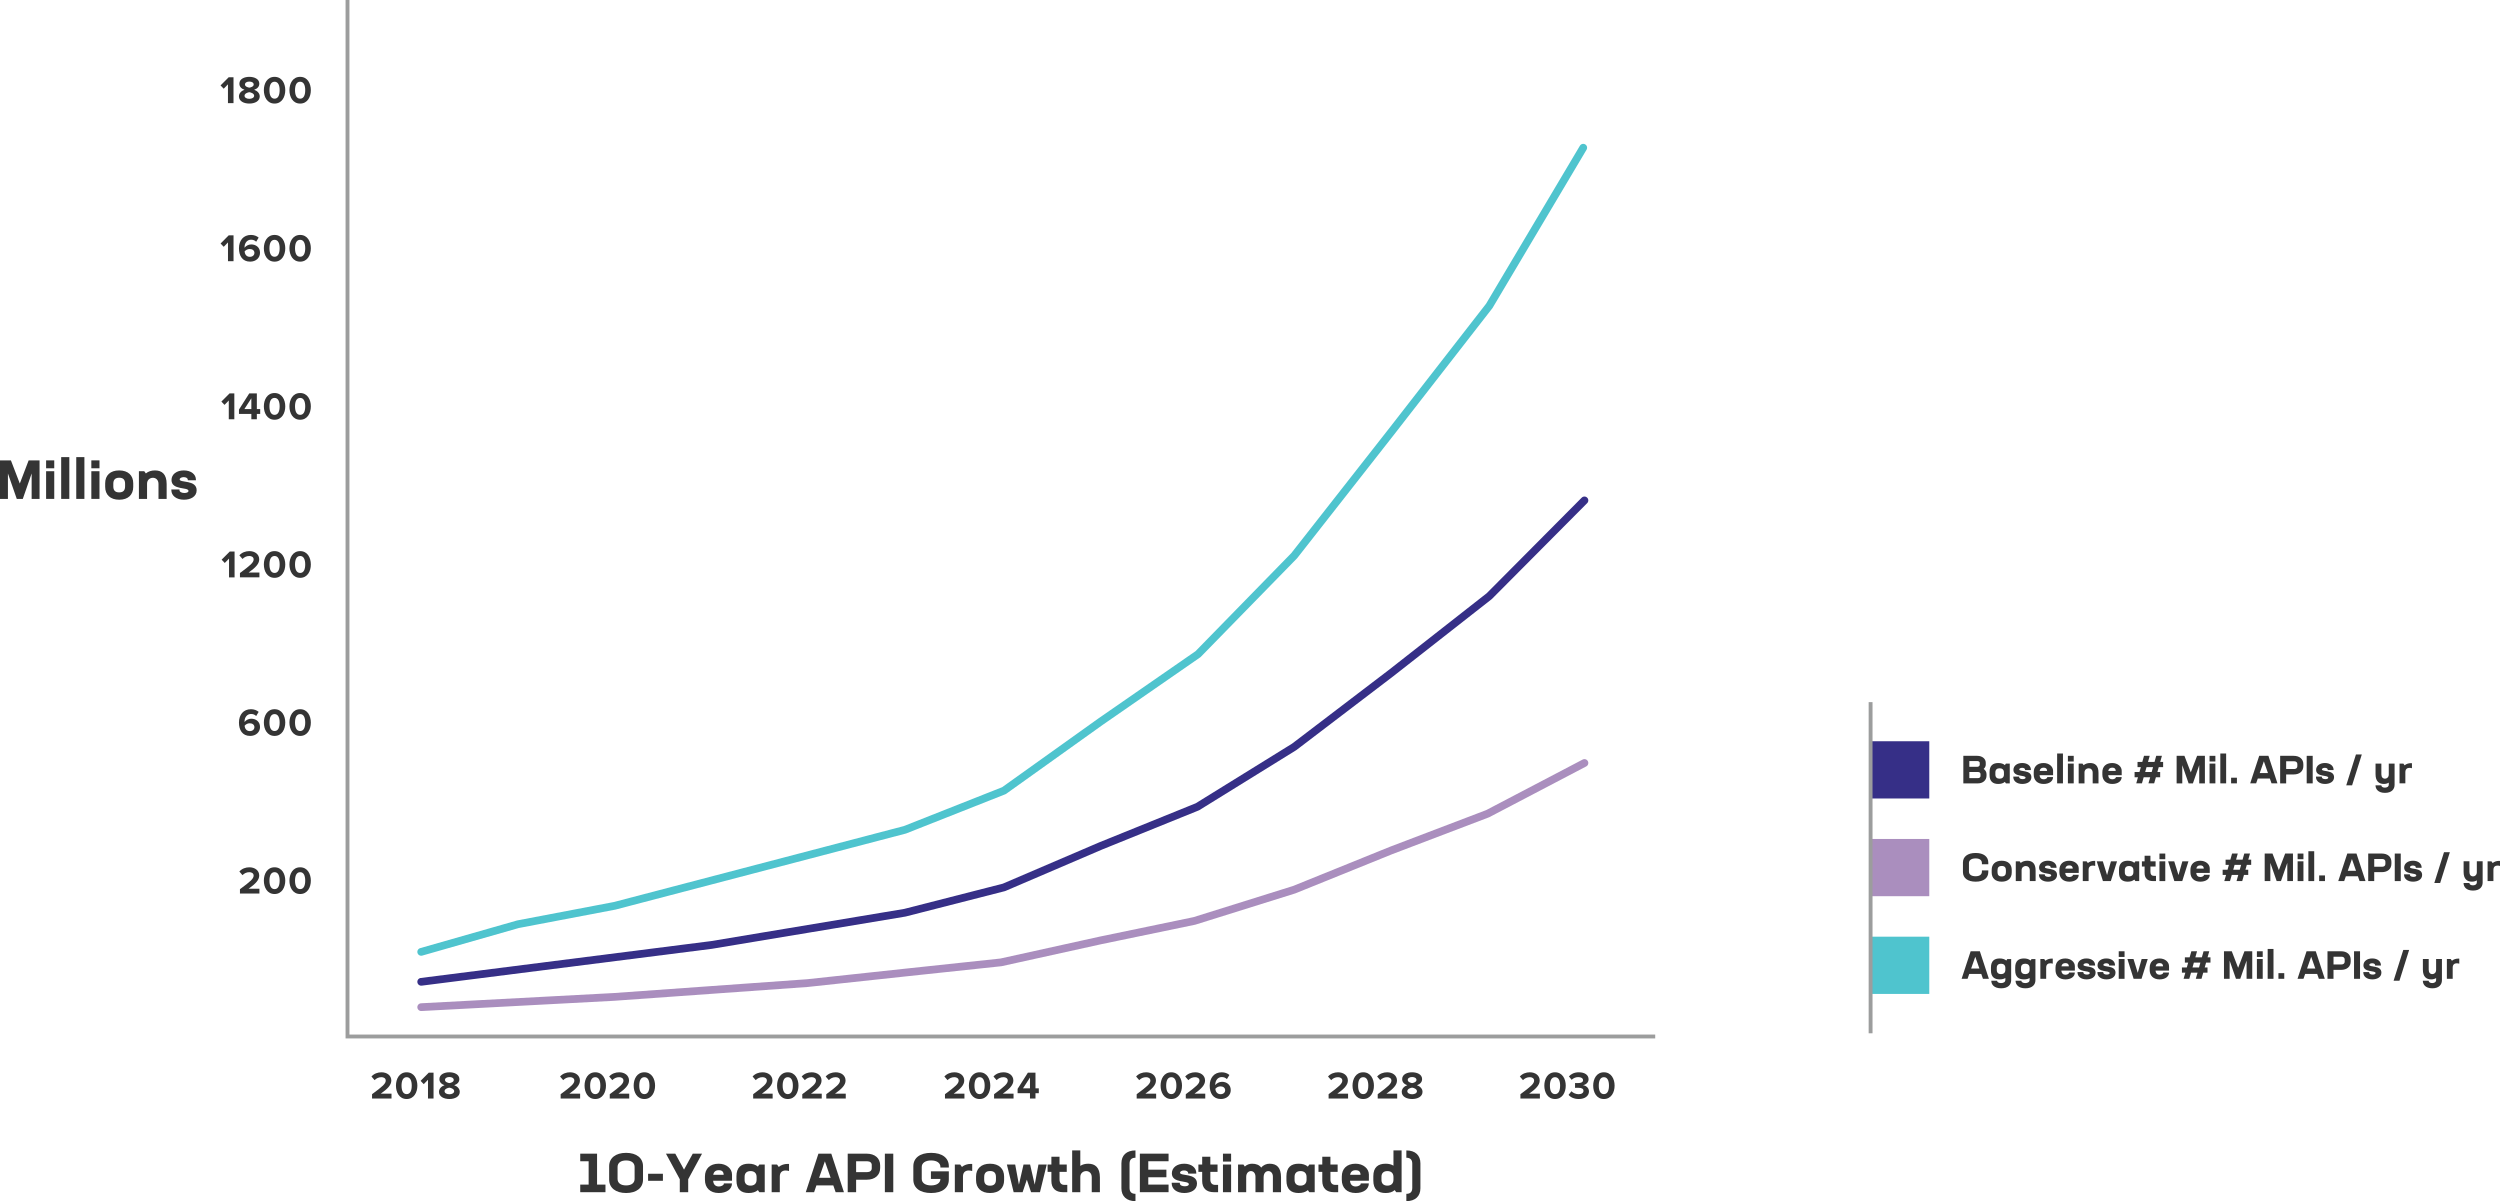 <svg viewBox="0 0 322.619 155.006" xmlns="http://www.w3.org/2000/svg" id="a"><g><path fill="#343434" d="M5.105,64.383h-1.022v-3.285l-1.142,3.285h-.777l-1.142-3.285v3.285H0v-4.973H1.408l1.148,2.99,1.142-2.99h1.408v4.973Z"></path><path fill="#343434" d="M5.95,59.41h1.051v1.022h-1.051v-1.022Zm0,1.4h1.051v3.572h-1.051v-3.572Z"></path><path fill="#343434" d="M8.946,58.99v5.393h-1.051v-5.393h1.051Z"></path><path fill="#343434" d="M10.892,58.99v5.393h-1.051v-5.393h1.051Z"></path><path fill="#343434" d="M11.787,59.41h1.051v1.022h-1.051v-1.022Zm0,1.4h1.051v3.572h-1.051v-3.572Z"></path><path fill="#343434" d="M13.572,62.828v-.463c0-1.015,.651-1.659,1.807-1.659s1.814,.645,1.814,1.659v.463c0,1.016-.651,1.66-1.807,1.66s-1.814-.645-1.814-1.66Zm2.57-.057v-.35c0-.497-.224-.771-.756-.771s-.763,.273-.763,.771v.35c0,.498,.224,.771,.756,.771s.763-.272,.763-.771Z"></path><path fill="#343434" d="M21.505,62.471v1.912h-1.051v-1.926c0-.547-.357-.799-.721-.799s-.756,.252-.756,.757v1.968h-1.051v-3.572h.693l.203,.287c.308-.266,.721-.392,1.177-.392,.896,0,1.506,.483,1.506,1.765Z"></path><path fill="#343434" d="M22.112,63.248v-.084h1.05v.084c0,.231,.28,.371,.637,.371,.301,0,.525-.098,.525-.266,0-.539-2.192-.057-2.192-1.408,0-.735,.658-1.239,1.59-1.239,.938,0,1.562,.511,1.562,1.204v.07h-1.05v-.07c0-.203-.224-.336-.525-.336-.322,0-.525,.147-.525,.294,0,.47,2.192,.015,2.192,1.401,0,.833-.792,1.219-1.639,1.219-.987,0-1.625-.525-1.625-1.24Z"></path></g><g><path fill="#343434" d="M78.135,152.87v.98h-3.257v-.98h1.085v-3.012h-1.085v-.98h2.171v3.992h1.086Z"></path><path fill="#343434" d="M78.609,152.226v-1.723c0-1.058,.833-1.73,2.185-1.73s2.185,.673,2.185,1.73v1.723c0,1.058-.833,1.73-2.178,1.73-1.352,0-2.192-.673-2.192-1.73Zm3.285-.091v-1.541c0-.511-.385-.841-1.093-.841-.714,0-1.106,.33-1.106,.841v1.541c0,.511,.385,.841,1.1,.841s1.1-.33,1.1-.841Z"></path><path fill="#343434" d="M83.635,151.47h1.912v.91h-1.912v-.91Z"></path><path fill="#343434" d="M88.81,152.177v1.674h-1.085v-1.674l-1.786-3.299h1.205l1.127,2.059,1.127-2.059h1.198l-1.786,3.299Z"></path><path fill="#343434" d="M94.466,151.567v.806h-2.438c.042,.525,.336,.742,.742,.742,.288,0,.638-.161,.638-.351v-.049h1.05c0,.757-.7,1.24-1.702,1.24-1.128,0-1.786-.68-1.786-1.695v-.428c0-1.015,.651-1.659,1.779-1.659,.988,0,1.716,.63,1.716,1.394Zm-1.079,.035c-.014-.393-.196-.589-.63-.589-.42,0-.651,.211-.714,.589h1.345Z"></path><path fill="#343434" d="M98.687,150.278v3.572h-.693l-.189-.273c-.294,.26-.7,.379-1.191,.379-.959,0-1.576-.456-1.576-1.625v-.532c0-1.17,.616-1.625,1.576-1.625,.491,0,.896,.119,1.191,.378l.189-.273h.693Zm-1.05,1.969v-.364c0-.505-.309-.757-.785-.757-.455,0-.763,.238-.763,.729v.42c0,.49,.308,.729,.763,.729,.462,0,.785-.252,.785-.756Z"></path><path fill="#343434" d="M101.822,150.209v.91c-.14-.042-.294-.07-.441-.07-.385,0-.749,.189-.749,.777v2.024h-1.051v-3.572h.693l.224,.315c.308-.266,.721-.393,1.135-.393,.063,0,.126,0,.189,.008Z"></path><path fill="#343434" d="M107.535,152.976h-2.178l-.301,.875h-1.072l1.632-4.973h1.66l1.632,4.973h-1.071l-.301-.875Zm-1.086-3.11l-.749,2.129h1.492l-.743-2.129Z"></path><path fill="#343434" d="M113.583,150.398v.322c0,.932-.672,1.52-1.737,1.52h-1.366v1.611h-1.085v-4.973h2.444c1.064,0,1.744,.588,1.744,1.52Zm-1.085-.049c0-.301-.224-.49-.582-.49h-1.436v1.4h1.429c.357,0,.588-.188,.588-.49v-.42Z"></path><path fill="#343434" d="M114.19,148.878h1.085v4.973h-1.085v-4.973Z"></path><path fill="#343434" d="M121.359,150.671v-.077c0-.511-.456-.841-1.198-.841-.75,0-1.212,.33-1.212,.841v1.541c0,.511,.456,.841,1.205,.841s1.205-.33,1.205-.841h-1.226v-.98h2.311v1.071c0,1.058-.833,1.73-2.283,1.73-1.457,0-2.297-.673-2.297-1.73v-1.723c0-1.058,.833-1.73,2.291-1.73s2.29,.673,2.29,1.73v.168h-1.085Z"></path><path fill="#343434" d="M125.46,150.209v.91c-.14-.042-.294-.07-.441-.07-.385,0-.749,.189-.749,.777v2.024h-1.051v-3.572h.693l.224,.315c.308-.266,.721-.393,1.135-.393,.063,0,.126,0,.189,.008Z"></path><path fill="#343434" d="M125.956,152.296v-.463c0-1.015,.651-1.659,1.807-1.659s1.814,.645,1.814,1.659v.463c0,1.016-.651,1.66-1.807,1.66s-1.814-.645-1.814-1.66Zm2.57-.057v-.35c0-.497-.224-.771-.756-.771s-.763,.273-.763,.771v.35c0,.498,.224,.771,.756,.771s.763-.272,.763-.771Z"></path><path fill="#343434" d="M135.08,150.278l-.875,3.572h-1.148l-.546-1.618-.546,1.618h-1.156l-.875-3.572h1.072l.483,2.599,.595-2.599h.848l.595,2.599,.483-2.599h1.072Z"></path><path fill="#343434" d="M137.731,152.905v.945h-.546c-.966,0-1.506-.519-1.506-1.45v-1.176h-.49v-.946h.49v-1.001h1.051v1.001h.931v.946h-.931v.973c0,.456,.217,.708,.616,.708h.385Z"></path><path fill="#343434" d="M141.939,151.939v1.912h-1.051v-1.926c0-.547-.357-.799-.714-.799-.378,0-.763,.252-.763,.757v1.968h-1.051v-5.393h1.051v1.996c.28-.189,.637-.28,1.029-.28,.882,0,1.499,.483,1.499,1.765Z"></path><path fill="#343434" d="M144.716,153.347v-3.229c0-1.016,.651-1.659,1.814-1.659v.945c-.532,0-.764,.273-.764,.771v3.116c0,.497,.224,.771,.764,.771v.945c-1.156,0-1.814-.644-1.814-1.659Z"></path><path fill="#343434" d="M148.182,149.858v1.086h2.339v.98h-2.339v.945h2.619v.98h-3.705v-4.973h3.705v.98h-2.619Z"></path><path fill="#343434" d="M151.205,152.716v-.084h1.05v.084c0,.231,.28,.371,.637,.371,.301,0,.525-.098,.525-.266,0-.539-2.192-.057-2.192-1.408,0-.735,.658-1.239,1.59-1.239,.938,0,1.562,.511,1.562,1.204v.07h-1.05v-.07c0-.203-.224-.336-.525-.336-.322,0-.525,.147-.525,.294,0,.47,2.192,.015,2.192,1.401,0,.833-.792,1.219-1.639,1.219-.987,0-1.625-.525-1.625-1.24Z"></path><path fill="#343434" d="M157.191,152.905v.945h-.546c-.966,0-1.506-.519-1.506-1.45v-1.176h-.49v-.946h.49v-1.001h1.051v1.001h.931v.946h-.931v.973c0,.456,.217,.708,.616,.708h.385Z"></path><path fill="#343434" d="M157.82,148.878h1.051v1.022h-1.051v-1.022Zm0,1.4h1.051v3.572h-1.051v-3.572Z"></path><path fill="#343434" d="M165.313,151.939v1.912h-1.05v-1.996c0-.49-.294-.729-.588-.729-.301,0-.609,.238-.609,.812v1.912h-1.051v-1.996c0-.49-.294-.729-.588-.729-.301,0-.609,.252-.609,.757v1.968h-1.051v-3.572h.693l.182,.26c.266-.252,.603-.364,.938-.364,.518,0,.924,.154,1.177,.504,.273-.343,.679-.504,1.071-.504,.932,0,1.485,.483,1.485,1.765Z"></path><path fill="#343434" d="M169.659,150.278v3.572h-.693l-.189-.273c-.294,.26-.7,.379-1.191,.379-.959,0-1.576-.456-1.576-1.625v-.532c0-1.17,.616-1.625,1.576-1.625,.491,0,.896,.119,1.191,.378l.189-.273h.693Zm-1.05,1.969v-.364c0-.505-.309-.757-.785-.757-.455,0-.763,.238-.763,.729v.42c0,.49,.308,.729,.763,.729,.462,0,.785-.252,.785-.756Z"></path><path fill="#343434" d="M172.689,152.905v.945h-.546c-.966,0-1.506-.519-1.506-1.45v-1.176h-.49v-.946h.49v-1.001h1.051v1.001h.931v.946h-.931v.973c0,.456,.217,.708,.616,.708h.385Z"></path><path fill="#343434" d="M176.652,151.567v.806h-2.438c.042,.525,.336,.742,.742,.742,.288,0,.638-.161,.638-.351v-.049h1.05c0,.757-.7,1.24-1.702,1.24-1.128,0-1.786-.68-1.786-1.695v-.428c0-1.015,.651-1.659,1.779-1.659,.988,0,1.716,.63,1.716,1.394Zm-1.079,.035c-.014-.393-.196-.589-.63-.589-.42,0-.651,.211-.714,.589h1.345Z"></path><path fill="#343434" d="M180.873,148.458v5.393h-.693l-.196-.273c-.288,.26-.687,.379-1.17,.379-.974,0-1.59-.448-1.59-1.625v-.532c0-1.177,.616-1.625,1.59-1.625,.392,0,.735,.077,1.009,.252v-1.968h1.05Zm-1.05,3.789v-.364c0-.505-.309-.757-.785-.757-.455,0-.763,.238-.763,.729v.42c0,.49,.308,.729,.763,.729,.462,0,.785-.252,.785-.756Z"></path><path fill="#343434" d="M181.486,154.061c.54,0,.764-.273,.764-.771v-3.116c0-.497-.231-.771-.764-.771v-.945c1.163,0,1.814,.644,1.814,1.659v3.229c0,1.016-.658,1.659-1.814,1.659v-.945Z"></path></g><polyline stroke-width=".5" stroke-miterlimit="10" stroke="#9c9d9d" fill="none" points="213.601 133.757 44.844 133.757 44.844 0"></polyline><g><path fill="#343434" d="M48.012,141.765v-.561c1.366-1.006,1.767-1.352,1.767-1.762,0-.29-.266-.436-.546-.436-.375,0-.665,.15-.891,.386l-.405-.471c.325-.375,.821-.545,1.286-.545,.711,0,1.276,.4,1.276,1.066,0,.57-.471,1.066-1.366,1.697h1.392v.625h-2.513Z"></path><path fill="#343434" d="M52.479,138.377c.951,0,1.381,.861,1.381,1.722s-.43,1.727-1.381,1.727c-.956,0-1.382-.866-1.382-1.727s.426-1.722,1.382-1.722Zm0,.63c-.48,0-.661,.476-.661,1.091s.181,1.096,.661,1.096c.476,0,.655-.48,.655-1.096s-.18-1.091-.655-1.091Z"></path><path fill="#343434" d="M55.231,141.765v-2.422l-.55,.565-.406-.425,1.052-1.056h.62v3.338h-.716Z"></path><path fill="#343434" d="M57.365,140.043c-.37-.125-.66-.37-.66-.786,0-.625,.665-.881,1.286-.881,.615,0,1.286,.255,1.286,.881,0,.416-.295,.661-.666,.786,.4,.14,.721,.45,.721,.856,0,.621-.641,.926-1.341,.926s-1.342-.3-1.342-.926c0-.406,.315-.716,.716-.856Zm.626,.315c-.21,.025-.621,.165-.621,.455,0,.246,.271,.4,.621,.4,.34,0,.62-.155,.62-.4,0-.29-.415-.43-.62-.455Zm0-1.372c-.33,0-.565,.145-.565,.38,0,.26,.36,.375,.565,.405,.205-.03,.561-.145,.561-.405,0-.235-.235-.38-.561-.38Z"></path></g><g><path fill="#343434" d="M30.965,115.311v-.561c1.366-1.006,1.767-1.352,1.767-1.762,0-.29-.266-.436-.546-.436-.375,0-.665,.15-.891,.386l-.405-.471c.325-.375,.82-.545,1.286-.545,.711,0,1.276,.4,1.276,1.066,0,.57-.471,1.066-1.366,1.697h1.392v.625h-2.513Z"></path><path fill="#343434" d="M35.432,111.922c.95,0,1.381,.861,1.381,1.722s-.431,1.727-1.381,1.727c-.956,0-1.382-.866-1.382-1.727s.426-1.722,1.382-1.722Zm0,.63c-.48,0-.661,.476-.661,1.091s.181,1.096,.661,1.096c.476,0,.655-.48,.655-1.096s-.18-1.091-.655-1.091Z"></path><path fill="#343434" d="M38.733,111.922c.951,0,1.381,.861,1.381,1.722s-.43,1.727-1.381,1.727c-.956,0-1.382-.866-1.382-1.727s.426-1.722,1.382-1.722Zm0,.63c-.48,0-.661,.476-.661,1.091s.181,1.096,.661,1.096c.476,0,.655-.48,.655-1.096s-.18-1.091-.655-1.091Z"></path></g><g><path fill="#343434" d="M32.393,91.521c.405,0,.746,.14,.986,.345l-.32,.536c-.181-.17-.37-.265-.666-.265-.505,0-.836,.435-.836,.966,0,.025,0,.05,.005,.07,.155-.225,.491-.425,.856-.425,.601,0,1.136,.365,1.136,1.076,0,.65-.516,1.146-1.276,1.146-1.016,0-1.441-.781-1.441-1.722,0-1.011,.571-1.727,1.557-1.727Zm-.18,1.817c-.251,0-.491,.125-.651,.32,.03,.32,.211,.69,.681,.69,.386,0,.591-.26,.591-.496,0-.36-.295-.515-.62-.515Z"></path><path fill="#343434" d="M35.432,91.521c.95,0,1.381,.861,1.381,1.722s-.431,1.727-1.381,1.727c-.956,0-1.382-.866-1.382-1.727s.426-1.722,1.382-1.722Zm0,.63c-.48,0-.661,.476-.661,1.091s.181,1.096,.661,1.096c.476,0,.655-.48,.655-1.096s-.18-1.091-.655-1.091Z"></path><path fill="#343434" d="M38.733,91.521c.951,0,1.381,.861,1.381,1.722s-.43,1.727-1.381,1.727c-.956,0-1.382-.866-1.382-1.727s.426-1.722,1.382-1.722Zm0,.63c-.48,0-.661,.476-.661,1.091s.181,1.096,.661,1.096c.476,0,.655-.48,.655-1.096s-.18-1.091-.655-1.091Z"></path></g><g><path fill="#343434" d="M29.555,74.508v-2.422l-.55,.565-.406-.425,1.052-1.056h.62v3.338h-.716Z"></path><path fill="#343434" d="M30.965,74.508v-.561c1.366-1.006,1.767-1.351,1.767-1.762,0-.291-.266-.436-.546-.436-.375,0-.665,.15-.891,.385l-.405-.47c.325-.375,.82-.545,1.286-.545,.711,0,1.276,.4,1.276,1.066,0,.571-.471,1.066-1.366,1.697h1.392v.625h-2.513Z"></path><path fill="#343434" d="M35.432,71.12c.95,0,1.381,.861,1.381,1.722s-.431,1.727-1.381,1.727c-.956,0-1.382-.866-1.382-1.727s.426-1.722,1.382-1.722Zm0,.63c-.48,0-.661,.476-.661,1.091s.181,1.096,.661,1.096c.476,0,.655-.48,.655-1.096s-.18-1.091-.655-1.091Z"></path><path fill="#343434" d="M38.733,71.12c.951,0,1.381,.861,1.381,1.722s-.43,1.727-1.381,1.727c-.956,0-1.382-.866-1.382-1.727s.426-1.722,1.382-1.722Zm0,.63c-.48,0-.661,.476-.661,1.091s.181,1.096,.661,1.096c.476,0,.655-.48,.655-1.096s-.18-1.091-.655-1.091Z"></path></g><g><path fill="#343434" d="M29.523,54.107v-2.422l-.55,.565-.406-.425,1.052-1.056h.62v3.338h-.716Z"></path><path fill="#343434" d="M32.436,54.107v-.691h-1.597v-.561l1.326-2.087h.981v2.022h.431v.625h-.431v.691h-.711Zm0-2.708l-.901,1.391h.901v-1.391Z"></path><path fill="#343434" d="M35.432,50.719c.95,0,1.381,.861,1.381,1.722s-.431,1.727-1.381,1.727c-.956,0-1.382-.866-1.382-1.727s.426-1.722,1.382-1.722Zm0,.63c-.48,0-.661,.476-.661,1.091s.181,1.096,.661,1.096c.476,0,.655-.48,.655-1.096s-.18-1.091-.655-1.091Z"></path><path fill="#343434" d="M38.733,50.719c.951,0,1.381,.861,1.381,1.722s-.43,1.727-1.381,1.727c-.956,0-1.382-.866-1.382-1.727s.426-1.722,1.382-1.722Zm0,.63c-.48,0-.661,.476-.661,1.091s.181,1.096,.661,1.096c.476,0,.655-.48,.655-1.096s-.18-1.091-.655-1.091Z"></path></g><g><path fill="#343434" d="M29.421,33.706v-2.422l-.551,.565-.405-.425,1.052-1.056h.62v3.338h-.716Z"></path><path fill="#343434" d="M32.393,30.317c.405,0,.746,.14,.986,.345l-.32,.536c-.181-.17-.37-.266-.666-.266-.505,0-.836,.436-.836,.966,0,.025,0,.05,.005,.07,.155-.225,.491-.425,.856-.425,.601,0,1.136,.365,1.136,1.076,0,.65-.516,1.146-1.276,1.146-1.016,0-1.441-.781-1.441-1.722,0-1.011,.571-1.727,1.557-1.727Zm-.18,1.816c-.251,0-.491,.125-.651,.32,.03,.32,.211,.691,.681,.691,.386,0,.591-.26,.591-.496,0-.36-.295-.516-.62-.516Z"></path><path fill="#343434" d="M35.432,30.317c.95,0,1.381,.861,1.381,1.722s-.431,1.727-1.381,1.727c-.956,0-1.382-.866-1.382-1.727s.426-1.722,1.382-1.722Zm0,.63c-.48,0-.661,.476-.661,1.091s.181,1.096,.661,1.096c.476,0,.655-.48,.655-1.096s-.18-1.091-.655-1.091Z"></path><path fill="#343434" d="M38.733,30.317c.951,0,1.381,.861,1.381,1.722s-.43,1.727-1.381,1.727c-.956,0-1.382-.866-1.382-1.727s.426-1.722,1.382-1.722Zm0,.63c-.48,0-.661,.476-.661,1.091s.181,1.096,.661,1.096c.476,0,.655-.48,.655-1.096s-.18-1.091-.655-1.091Z"></path></g><g><path fill="#343434" d="M29.417,13.305v-2.422l-.551,.565-.405-.425,1.052-1.056h.62v3.338h-.716Z"></path><path fill="#343434" d="M31.551,11.583c-.37-.125-.66-.37-.66-.786,0-.625,.665-.881,1.286-.881,.615,0,1.286,.255,1.286,.881,0,.416-.295,.661-.666,.786,.4,.14,.721,.45,.721,.856,0,.621-.641,.926-1.341,.926s-1.342-.3-1.342-.926c0-.406,.315-.716,.716-.856Zm.626,.315c-.21,.025-.621,.165-.621,.455,0,.246,.271,.4,.621,.4,.34,0,.62-.155,.62-.4,0-.29-.415-.43-.62-.455Zm0-1.372c-.33,0-.565,.145-.565,.38,0,.26,.36,.375,.565,.405,.205-.03,.561-.145,.561-.405,0-.235-.235-.38-.561-.38Z"></path><path fill="#343434" d="M35.432,9.917c.95,0,1.381,.861,1.381,1.722s-.431,1.727-1.381,1.727c-.956,0-1.382-.866-1.382-1.727s.426-1.722,1.382-1.722Zm0,.63c-.48,0-.661,.476-.661,1.091s.181,1.096,.661,1.096c.476,0,.655-.48,.655-1.096s-.18-1.091-.655-1.091Z"></path><path fill="#343434" d="M38.733,9.917c.951,0,1.381,.861,1.381,1.722s-.43,1.727-1.381,1.727c-.956,0-1.382-.866-1.382-1.727s.426-1.722,1.382-1.722Zm0,.63c-.48,0-.661,.476-.661,1.091s.181,1.096,.661,1.096c.476,0,.655-.48,.655-1.096s-.18-1.091-.655-1.091Z"></path></g><g><path fill="#343434" d="M72.351,141.765v-.561c1.366-1.006,1.767-1.352,1.767-1.762,0-.29-.266-.436-.546-.436-.375,0-.665,.15-.891,.386l-.405-.471c.325-.375,.82-.545,1.286-.545,.711,0,1.276,.4,1.276,1.066,0,.57-.471,1.066-1.366,1.697h1.392v.625h-2.513Z"></path><path fill="#343434" d="M76.818,138.377c.95,0,1.381,.861,1.381,1.722s-.431,1.727-1.381,1.727c-.956,0-1.382-.866-1.382-1.727s.426-1.722,1.382-1.722Zm0,.63c-.48,0-.661,.476-.661,1.091s.181,1.096,.661,1.096c.476,0,.655-.48,.655-1.096s-.18-1.091-.655-1.091Z"></path><path fill="#343434" d="M78.688,141.765v-.561c1.366-1.006,1.767-1.352,1.767-1.762,0-.29-.266-.436-.546-.436-.375,0-.665,.15-.891,.386l-.405-.471c.325-.375,.821-.545,1.286-.545,.711,0,1.276,.4,1.276,1.066,0,.57-.471,1.066-1.366,1.697h1.392v.625h-2.513Z"></path><path fill="#343434" d="M83.155,138.377c.951,0,1.381,.861,1.381,1.722s-.43,1.727-1.381,1.727c-.956,0-1.382-.866-1.382-1.727s.426-1.722,1.382-1.722Zm0,.63c-.48,0-.661,.476-.661,1.091s.181,1.096,.661,1.096c.476,0,.655-.48,.655-1.096s-.18-1.091-.655-1.091Z"></path></g><g><path fill="#343434" d="M97.195,141.765v-.561c1.366-1.006,1.767-1.352,1.767-1.762,0-.29-.266-.436-.546-.436-.375,0-.665,.15-.891,.386l-.405-.471c.325-.375,.82-.545,1.286-.545,.711,0,1.276,.4,1.276,1.066,0,.57-.471,1.066-1.366,1.697h1.392v.625h-2.513Z"></path><path fill="#343434" d="M101.662,138.377c.95,0,1.381,.861,1.381,1.722s-.431,1.727-1.381,1.727c-.956,0-1.382-.866-1.382-1.727s.426-1.722,1.382-1.722Zm0,.63c-.48,0-.661,.476-.661,1.091s.181,1.096,.661,1.096c.476,0,.655-.48,.655-1.096s-.18-1.091-.655-1.091Z"></path><path fill="#343434" d="M103.532,141.765v-.561c1.366-1.006,1.767-1.352,1.767-1.762,0-.29-.266-.436-.546-.436-.375,0-.665,.15-.891,.386l-.405-.471c.325-.375,.821-.545,1.286-.545,.711,0,1.276,.4,1.276,1.066,0,.57-.471,1.066-1.366,1.697h1.392v.625h-2.513Z"></path><path fill="#343434" d="M106.63,141.765v-.561c1.366-1.006,1.767-1.352,1.767-1.762,0-.29-.266-.436-.546-.436-.375,0-.665,.15-.891,.386l-.405-.471c.325-.375,.821-.545,1.286-.545,.711,0,1.276,.4,1.276,1.066,0,.57-.471,1.066-1.366,1.697h1.392v.625h-2.513Z"></path></g><g><path fill="#343434" d="M121.946,141.765v-.561c1.366-1.006,1.767-1.352,1.767-1.762,0-.29-.266-.436-.546-.436-.375,0-.665,.15-.891,.386l-.405-.471c.325-.375,.82-.545,1.286-.545,.711,0,1.276,.4,1.276,1.066,0,.57-.471,1.066-1.366,1.697h1.392v.625h-2.513Z"></path><path fill="#343434" d="M126.413,138.377c.95,0,1.381,.861,1.381,1.722s-.431,1.727-1.381,1.727c-.956,0-1.382-.866-1.382-1.727s.426-1.722,1.382-1.722Zm0,.63c-.48,0-.661,.476-.661,1.091s.181,1.096,.661,1.096c.476,0,.655-.48,.655-1.096s-.18-1.091-.655-1.091Z"></path><path fill="#343434" d="M128.283,141.765v-.561c1.366-1.006,1.767-1.352,1.767-1.762,0-.29-.266-.436-.546-.436-.375,0-.665,.15-.891,.386l-.405-.471c.325-.375,.821-.545,1.286-.545,.711,0,1.276,.4,1.276,1.066,0,.57-.471,1.066-1.366,1.697h1.392v.625h-2.513Z"></path><path fill="#343434" d="M132.916,141.765v-.69h-1.597v-.561l1.326-2.087h.981v2.022h.43v.626h-.43v.69h-.711Zm0-2.708l-.9,1.391h.9v-1.391Z"></path></g><g><path fill="#343434" d="M146.686,141.765v-.561c1.366-1.006,1.767-1.352,1.767-1.762,0-.29-.266-.436-.546-.436-.375,0-.665,.15-.891,.386l-.405-.471c.325-.375,.821-.545,1.286-.545,.711,0,1.276,.4,1.276,1.066,0,.57-.471,1.066-1.366,1.697h1.392v.625h-2.513Z"></path><path fill="#343434" d="M151.153,138.377c.951,0,1.381,.861,1.381,1.722s-.43,1.727-1.381,1.727c-.956,0-1.382-.866-1.382-1.727s.426-1.722,1.382-1.722Zm0,.63c-.48,0-.661,.476-.661,1.091s.181,1.096,.661,1.096c.476,0,.655-.48,.655-1.096s-.18-1.091-.655-1.091Z"></path><path fill="#343434" d="M153.023,141.765v-.561c1.366-1.006,1.767-1.352,1.767-1.762,0-.29-.266-.436-.546-.436-.375,0-.665,.15-.891,.386l-.405-.471c.325-.375,.82-.545,1.286-.545,.711,0,1.276,.4,1.276,1.066,0,.57-.471,1.066-1.366,1.697h1.392v.625h-2.513Z"></path><path fill="#343434" d="M157.665,138.377c.405,0,.746,.14,.986,.345l-.32,.536c-.181-.17-.371-.265-.666-.265-.506,0-.836,.435-.836,.966,0,.025,0,.05,.005,.07,.155-.225,.491-.425,.856-.425,.601,0,1.136,.365,1.136,1.076,0,.65-.516,1.146-1.276,1.146-1.016,0-1.441-.781-1.441-1.722,0-1.011,.57-1.727,1.557-1.727Zm-.18,1.817c-.251,0-.491,.125-.651,.32,.03,.32,.211,.69,.681,.69,.386,0,.591-.26,.591-.496,0-.36-.295-.515-.62-.515Z"></path></g><g><path fill="#343434" d="M171.454,141.765v-.561c1.366-1.006,1.767-1.352,1.767-1.762,0-.29-.266-.436-.546-.436-.375,0-.665,.15-.891,.386l-.405-.471c.325-.375,.821-.545,1.286-.545,.711,0,1.276,.4,1.276,1.066,0,.57-.471,1.066-1.366,1.697h1.392v.625h-2.513Z"></path><path fill="#343434" d="M175.921,138.377c.951,0,1.381,.861,1.381,1.722s-.43,1.727-1.381,1.727c-.956,0-1.382-.866-1.382-1.727s.426-1.722,1.382-1.722Zm0,.63c-.48,0-.661,.476-.661,1.091s.181,1.096,.661,1.096c.476,0,.655-.48,.655-1.096s-.18-1.091-.655-1.091Z"></path><path fill="#343434" d="M177.791,141.765v-.561c1.366-1.006,1.767-1.352,1.767-1.762,0-.29-.266-.436-.546-.436-.375,0-.665,.15-.891,.386l-.405-.471c.325-.375,.82-.545,1.286-.545,.711,0,1.276,.4,1.276,1.066,0,.57-.471,1.066-1.366,1.697h1.392v.625h-2.513Z"></path><path fill="#343434" d="M181.606,140.043c-.37-.125-.66-.37-.66-.786,0-.625,.665-.881,1.286-.881,.615,0,1.286,.255,1.286,.881,0,.416-.295,.661-.666,.786,.4,.14,.721,.45,.721,.856,0,.621-.641,.926-1.341,.926s-1.342-.3-1.342-.926c0-.406,.315-.716,.716-.856Zm.626,.315c-.21,.025-.621,.165-.621,.455,0,.246,.271,.4,.621,.4,.34,0,.62-.155,.62-.4,0-.29-.415-.43-.62-.455Zm0-1.372c-.33,0-.565,.145-.565,.38,0,.26,.36,.375,.565,.405,.205-.03,.561-.145,.561-.405,0-.235-.235-.38-.561-.38Z"></path></g><g><path fill="#343434" d="M196.207,141.765v-.561c1.366-1.006,1.767-1.352,1.767-1.762,0-.29-.266-.436-.546-.436-.375,0-.665,.15-.891,.386l-.405-.471c.325-.375,.821-.545,1.286-.545,.711,0,1.276,.4,1.276,1.066,0,.57-.471,1.066-1.366,1.697h1.392v.625h-2.513Z"></path><path fill="#343434" d="M200.674,138.377c.951,0,1.381,.861,1.381,1.722s-.43,1.727-1.381,1.727c-.956,0-1.382-.866-1.382-1.727s.426-1.722,1.382-1.722Zm0,.63c-.48,0-.661,.476-.661,1.091s.181,1.096,.661,1.096c.476,0,.655-.48,.655-1.096s-.18-1.091-.655-1.091Z"></path><path fill="#343434" d="M202.791,140.824c.23,.24,.596,.38,.921,.38,.405,0,.63-.175,.63-.431,0-.27-.205-.395-.67-.395-.141,0-.365,0-.416,.005v-.621c.061,.005,.285,.005,.416,.005,.37,0,.615-.12,.615-.37,0-.266-.271-.4-.62-.4-.325,0-.616,.125-.852,.35l-.35-.44c.27-.305,.69-.53,1.276-.53,.78,0,1.261,.35,1.261,.906,0,.42-.36,.696-.73,.761,.34,.035,.78,.3,.78,.801,0,.576-.516,.981-1.316,.981-.615,0-1.07-.235-1.316-.536l.371-.465Z"></path><path fill="#343434" d="M206.979,138.377c.95,0,1.381,.861,1.381,1.722s-.431,1.727-1.381,1.727c-.956,0-1.382-.866-1.382-1.727s.426-1.722,1.382-1.722Zm0,.63c-.48,0-.661,.476-.661,1.091s.181,1.096,.661,1.096c.476,0,.655-.48,.655-1.096s-.18-1.091-.655-1.091Z"></path></g><g><path fill="#343434" d="M256.356,99.9v.206c0,.57-.456,.986-1.092,.986h-1.901v-3.554h1.797c.636,0,1.096,.375,1.096,.886v.255c0,.195-.095,.395-.271,.545,.235,.16,.371,.42,.371,.675Zm-2.218-1.687v.741h1.021c.16,0,.32-.1,.32-.265v-.25c0-.135-.16-.226-.315-.226h-1.026Zm1.441,1.677c0-.15-.125-.265-.315-.265h-1.126v.791h1.121c.195,0,.32-.125,.32-.275v-.25Z"></path><path fill="#343434" d="M259.355,98.539v2.553h-.495l-.136-.195c-.21,.186-.5,.271-.851,.271-.686,0-1.126-.325-1.126-1.161v-.38c0-.836,.44-1.161,1.126-1.161,.351,0,.641,.085,.851,.27l.136-.195h.495Zm-.751,1.407v-.26c0-.36-.22-.541-.561-.541-.325,0-.545,.17-.545,.521v.3c0,.35,.22,.521,.545,.521,.331,0,.561-.18,.561-.541Z"></path><path fill="#343434" d="M259.812,100.281v-.061h.751v.061c0,.165,.2,.265,.455,.265,.216,0,.376-.07,.376-.19,0-.385-1.566-.04-1.566-1.006,0-.525,.47-.886,1.136-.886,.671,0,1.116,.365,1.116,.861v.05h-.751v-.05c0-.146-.16-.24-.375-.24-.23,0-.376,.105-.376,.21,0,.335,1.567,.01,1.567,1.001,0,.596-.566,.871-1.172,.871-.705,0-1.161-.375-1.161-.886Z"></path><path fill="#343434" d="M264.945,99.46v.576h-1.742c.03,.375,.24,.531,.531,.531,.205,0,.455-.115,.455-.25v-.035h.751c0,.54-.501,.886-1.217,.886-.806,0-1.276-.485-1.276-1.211v-.305c0-.726,.466-1.186,1.271-1.186,.706,0,1.227,.45,1.227,.996Zm-.771,.025c-.011-.28-.141-.42-.451-.42-.3,0-.465,.15-.51,.42h.961Z"></path><path fill="#343434" d="M266.219,97.238v3.854h-.751v-3.854h.751Z"></path><path fill="#343434" d="M266.857,97.538h.751v.731h-.751v-.731Zm0,1.001h.751v2.553h-.751v-2.553Z"></path><path fill="#343434" d="M270.806,99.726v1.366h-.751v-1.376c0-.39-.255-.57-.516-.57s-.54,.18-.54,.541v1.406h-.751v-2.553h.495l.146,.206c.22-.19,.516-.28,.841-.28,.641,0,1.076,.345,1.076,1.261Z"></path><path fill="#343434" d="M273.8,99.46v.576h-1.741c.03,.375,.24,.531,.53,.531,.205,0,.455-.115,.455-.25v-.035h.751c0,.54-.5,.886-1.216,.886-.806,0-1.276-.485-1.276-1.211v-.305c0-.726,.466-1.186,1.271-1.186,.705,0,1.226,.45,1.226,.996Zm-.771,.025c-.01-.28-.14-.42-.45-.42-.301,0-.466,.15-.511,.42h.961Z"></path><path fill="#343434" d="M278.58,99l-.175,.625h.36v.675h-.551l-.225,.791h-.736l.226-.791h-.841l-.226,.791h-.735l.226-.791h-.44v-.675h.63l.176-.625h-.426v-.676h.615l.221-.786h.735l-.22,.786h.841l.22-.786h.736l-.221,.786h.376v.676h-.566Zm-.735,0h-.841l-.175,.625h.841l.175-.625Z"></path><path fill="#343434" d="M284.536,101.092h-.73v-2.347l-.816,2.347h-.555l-.816-2.347v2.347h-.73v-3.554h1.006l.821,2.137,.815-2.137h1.006v3.554Z"></path><path fill="#343434" d="M285.138,97.538h.751v.731h-.751v-.731Zm0,1.001h.751v2.553h-.751v-2.553Z"></path><path fill="#343434" d="M287.278,97.238v3.854h-.751v-3.854h.751Z"></path><path fill="#343434" d="M287.918,100.361h.751v.73h-.751v-.73Z"></path><path fill="#343434" d="M292.92,100.466h-1.557l-.215,.625h-.766l1.166-3.554h1.187l1.166,3.554h-.766l-.216-.625Zm-.775-2.222l-.535,1.521h1.065l-.53-1.521Z"></path><path fill="#343434" d="M297.241,98.625v.23c0,.666-.48,1.086-1.241,1.086h-.977v1.151h-.775v-3.554h1.747c.761,0,1.246,.421,1.246,1.086Zm-.776-.035c0-.215-.16-.35-.415-.35h-1.026v1.001h1.021c.255,0,.42-.135,.42-.351v-.3Z"></path><path fill="#343434" d="M297.673,97.538h.775v3.554h-.775v-3.554Z"></path><path fill="#343434" d="M298.873,100.281v-.061h.751v.061c0,.165,.2,.265,.455,.265,.215,0,.375-.07,.375-.19,0-.385-1.566-.04-1.566-1.006,0-.525,.471-.886,1.137-.886,.67,0,1.115,.365,1.115,.861v.05h-.75v-.05c0-.146-.16-.24-.376-.24-.229,0-.375,.105-.375,.21,0,.335,1.566,.01,1.566,1.001,0,.596-.565,.871-1.171,.871-.706,0-1.161-.375-1.161-.886Z"></path><path fill="#343434" d="M304.785,97.363l-1.252,3.979h-.756l1.252-3.979h.756Z"></path><path fill="#343434" d="M309.016,98.539v2.743c0,.54-.36,1.036-1.241,1.036s-1.222-.496-1.222-.976h.751c0,.186,.2,.301,.455,.301,.266,0,.506-.12,.506-.4v-.246c-.181,.115-.396,.17-.636,.17-.631,0-1.071-.346-1.071-1.261v-1.367h.751v1.376c0,.385,.19,.571,.48,.571,.235,0,.476-.186,.476-.541v-1.407h.751Z"></path><path fill="#343434" d="M311.255,98.489v.65c-.101-.03-.21-.05-.315-.05-.275,0-.535,.135-.535,.556v1.446h-.751v-2.553h.495l.16,.226c.221-.19,.516-.28,.811-.28,.046,0,.091,0,.136,.005Z"></path></g><rect fill="#362f87" height="7.387" width="7.545" y="95.656" x="241.424"></rect><g><path fill="#343434" d="M253.313,112.541v-1.231c0-.755,.596-1.236,1.637-1.236s1.636,.48,1.636,1.236v.221h-.825v-.155c0-.365-.275-.601-.806-.601-.565,0-.866,.235-.866,.601v1.101c0,.365,.295,.601,.861,.601,.535,0,.811-.235,.811-.601v-.155h.825v.22c0,.756-.595,1.236-1.631,1.236s-1.642-.48-1.642-1.236Z"></path><path fill="#343434" d="M257.022,112.591v-.33c0-.726,.466-1.186,1.292-1.186s1.296,.46,1.296,1.186v.33c0,.726-.466,1.187-1.291,1.187s-1.297-.46-1.297-1.187Zm1.837-.04v-.25c0-.355-.16-.551-.54-.551s-.546,.195-.546,.551v.25c0,.355,.16,.551,.541,.551s.545-.195,.545-.551Z"></path><path fill="#343434" d="M262.69,112.336v1.366h-.751v-1.376c0-.39-.255-.57-.515-.57s-.541,.18-.541,.541v1.406h-.751v-2.553h.496l.145,.206c.221-.19,.516-.28,.841-.28,.641,0,1.076,.345,1.076,1.261Z"></path><path fill="#343434" d="M263.123,112.892v-.061h.751v.061c0,.165,.2,.265,.455,.265,.215,0,.375-.07,.375-.19,0-.385-1.566-.04-1.566-1.006,0-.525,.471-.886,1.137-.886,.67,0,1.115,.365,1.115,.861v.05h-.75v-.05c0-.146-.16-.24-.376-.24-.229,0-.375,.105-.375,.21,0,.335,1.566,.01,1.566,1.001,0,.596-.565,.871-1.171,.871-.706,0-1.161-.375-1.161-.886Z"></path><path fill="#343434" d="M268.255,112.07v.576h-1.741c.03,.375,.24,.531,.53,.531,.205,0,.455-.115,.455-.25v-.035h.751c0,.54-.5,.886-1.216,.886-.806,0-1.276-.485-1.276-1.211v-.305c0-.726,.466-1.186,1.271-1.186,.705,0,1.226,.45,1.226,.996Zm-.771,.025c-.01-.28-.14-.42-.45-.42-.301,0-.466,.15-.511,.42h.961Z"></path><path fill="#343434" d="M270.379,111.1v.65c-.1-.03-.21-.05-.315-.05-.274,0-.535,.135-.535,.556v1.446h-.751v-2.553h.496l.16,.226c.22-.19,.516-.28,.811-.28,.045,0,.09,0,.135,.005Z"></path><path fill="#343434" d="M273.2,111.149l-.801,2.553h-1.021l-.801-2.553h.786l.55,1.777,.501-1.777h.786Z"></path><path fill="#343434" d="M276.06,111.149v2.553h-.495l-.136-.195c-.21,.186-.5,.271-.851,.271-.686,0-1.126-.325-1.126-1.161v-.38c0-.836,.44-1.161,1.126-1.161,.351,0,.641,.085,.851,.27l.136-.195h.495Zm-.751,1.407v-.26c0-.36-.22-.541-.561-.541-.325,0-.545,.17-.545,.521v.3c0,.35,.22,.521,.545,.521,.331,0,.561-.18,.561-.541Z"></path><path fill="#343434" d="M278.224,113.026v.676h-.391c-.69,0-1.076-.37-1.076-1.036v-.841h-.35v-.676h.35v-.715h.751v.715h.666v.676h-.666v.696c0,.325,.155,.505,.44,.505h.275Z"></path><path fill="#343434" d="M278.672,110.149h.751v.731h-.751v-.731Zm0,1.001h.751v2.553h-.751v-2.553Z"></path><path fill="#343434" d="M282.415,111.149l-.801,2.553h-1.021l-.801-2.553h.786l.55,1.777,.501-1.777h.786Z"></path><path fill="#343434" d="M285.164,112.07v.576h-1.741c.03,.375,.24,.531,.53,.531,.205,0,.455-.115,.455-.25v-.035h.751c0,.54-.5,.886-1.216,.886-.806,0-1.276-.485-1.276-1.211v-.305c0-.726,.466-1.186,1.271-1.186,.705,0,1.226,.45,1.226,.996Zm-.771,.025c-.01-.28-.14-.42-.45-.42-.301,0-.466,.15-.511,.42h.961Z"></path><path fill="#343434" d="M289.944,111.61l-.175,.625h.36v.675h-.551l-.225,.791h-.736l.226-.791h-.841l-.226,.791h-.735l.226-.791h-.44v-.675h.63l.176-.625h-.426v-.676h.615l.221-.786h.735l-.22,.786h.841l.22-.786h.736l-.221,.786h.376v.676h-.566Zm-.735,0h-.841l-.175,.625h.841l.175-.625Z"></path><path fill="#343434" d="M295.9,113.702h-.73v-2.347l-.816,2.347h-.555l-.816-2.347v2.347h-.73v-3.554h1.006l.821,2.137,.815-2.137h1.006v3.554Z"></path><path fill="#343434" d="M296.502,110.149h.751v.731h-.751v-.731Zm0,1.001h.751v2.553h-.751v-2.553Z"></path><path fill="#343434" d="M298.643,109.849v3.854h-.751v-3.854h.751Z"></path><path fill="#343434" d="M299.282,112.972h.751v.73h-.751v-.73Z"></path><path fill="#343434" d="M304.284,113.077h-1.557l-.215,.625h-.766l1.166-3.554h1.187l1.166,3.554h-.766l-.216-.625Zm-.775-2.222l-.535,1.521h1.065l-.53-1.521Z"></path><path fill="#343434" d="M308.605,111.235v.23c0,.666-.48,1.086-1.241,1.086h-.977v1.151h-.775v-3.554h1.747c.761,0,1.246,.421,1.246,1.086Zm-.776-.035c0-.215-.16-.35-.415-.35h-1.026v1.001h1.021c.255,0,.42-.135,.42-.351v-.3Z"></path><path fill="#343434" d="M309.037,110.149h.775v3.554h-.775v-3.554Z"></path><path fill="#343434" d="M310.237,112.892v-.061h.751v.061c0,.165,.2,.265,.455,.265,.215,0,.375-.07,.375-.19,0-.385-1.566-.04-1.566-1.006,0-.525,.471-.886,1.137-.886,.67,0,1.115,.365,1.115,.861v.05h-.75v-.05c0-.146-.16-.24-.376-.24-.229,0-.375,.105-.375,.21,0,.335,1.566,.01,1.566,1.001,0,.596-.565,.871-1.171,.871-.706,0-1.161-.375-1.161-.886Z"></path><path fill="#343434" d="M316.149,109.974l-1.252,3.979h-.756l1.252-3.979h.756Z"></path><path fill="#343434" d="M320.38,111.149v2.743c0,.54-.36,1.036-1.241,1.036s-1.222-.496-1.222-.976h.751c0,.186,.2,.301,.455,.301,.266,0,.506-.12,.506-.4v-.246c-.181,.115-.396,.17-.636,.17-.631,0-1.071-.346-1.071-1.261v-1.367h.751v1.376c0,.385,.19,.571,.48,.571,.235,0,.476-.186,.476-.541v-1.407h.751Z"></path><path fill="#343434" d="M322.619,111.1v.65c-.101-.03-.21-.05-.315-.05-.275,0-.535,.135-.535,.556v1.446h-.751v-2.553h.495l.16,.226c.221-.19,.516-.28,.811-.28,.046,0,.091,0,.136,.005Z"></path></g><rect fill="#aa8ebe" height="7.387" width="7.545" y="108.266" x="241.424"></rect><g><path fill="#343434" d="M255.681,125.687h-1.557l-.215,.625h-.767l1.167-3.554h1.186l1.166,3.554h-.766l-.215-.625Zm-.776-2.222l-.535,1.521h1.066l-.531-1.521Z"></path><path fill="#343434" d="M259.536,123.76v2.743c0,.54-.376,1.036-1.292,1.036s-1.271-.496-1.271-.976h.75c0,.186,.221,.301,.506,.301,.29,0,.556-.12,.556-.4v-.255c-.195,.125-.44,.18-.73,.18-.687,0-1.127-.325-1.127-1.161v-.38c0-.836,.44-1.161,1.127-1.161,.35,0,.641,.085,.851,.27l.135-.195h.496Zm-.751,1.407v-.26c0-.36-.221-.541-.561-.541-.325,0-.546,.17-.546,.521v.3c0,.35,.221,.521,.546,.521,.33,0,.561-.18,.561-.541Z"></path><path fill="#343434" d="M262.666,123.76v2.743c0,.54-.376,1.036-1.292,1.036s-1.271-.496-1.271-.976h.75c0,.186,.221,.301,.506,.301,.29,0,.556-.12,.556-.4v-.255c-.195,.125-.44,.18-.73,.18-.687,0-1.127-.325-1.127-1.161v-.38c0-.836,.44-1.161,1.127-1.161,.35,0,.641,.085,.851,.27l.135-.195h.496Zm-.751,1.407v-.26c0-.36-.221-.541-.561-.541-.325,0-.546,.17-.546,.521v.3c0,.35,.221,.521,.546,.521,.33,0,.561-.18,.561-.541Z"></path><path fill="#343434" d="M264.904,123.71v.65c-.1-.03-.21-.05-.315-.05-.274,0-.535,.135-.535,.556v1.446h-.751v-2.553h.496l.16,.226c.22-.19,.516-.28,.811-.28,.045,0,.09,0,.135,.005Z"></path><path fill="#343434" d="M267.755,124.681v.576h-1.741c.03,.375,.24,.531,.53,.531,.205,0,.455-.115,.455-.25v-.035h.751c0,.54-.5,.886-1.216,.886-.806,0-1.276-.485-1.276-1.211v-.305c0-.726,.466-1.186,1.271-1.186,.705,0,1.226,.45,1.226,.996Zm-.771,.025c-.01-.28-.14-.42-.45-.42-.301,0-.466,.15-.511,.42h.961Z"></path><path fill="#343434" d="M268.098,125.502v-.061h.751v.061c0,.165,.2,.265,.455,.265,.215,0,.375-.07,.375-.19,0-.385-1.566-.04-1.566-1.006,0-.525,.471-.886,1.137-.886,.67,0,1.115,.365,1.115,.861v.05h-.75v-.05c0-.146-.16-.24-.376-.24-.229,0-.375,.105-.375,.21,0,.335,1.566,.01,1.566,1.001,0,.596-.565,.871-1.171,.871-.706,0-1.161-.375-1.161-.886Z"></path><path fill="#343434" d="M270.667,125.502v-.061h.751v.061c0,.165,.2,.265,.455,.265,.216,0,.376-.07,.376-.19,0-.385-1.566-.04-1.566-1.006,0-.525,.47-.886,1.136-.886,.671,0,1.116,.365,1.116,.861v.05h-.751v-.05c0-.146-.16-.24-.375-.24-.23,0-.376,.105-.376,.21,0,.335,1.567,.01,1.567,1.001,0,.596-.566,.871-1.172,.871-.705,0-1.161-.375-1.161-.886Z"></path><path fill="#343434" d="M273.417,122.759h.751v.731h-.751v-.731Zm0,1.001h.751v2.553h-.751v-2.553Z"></path><path fill="#343434" d="M277.16,123.76l-.801,2.553h-1.021l-.801-2.553h.786l.55,1.777,.501-1.777h.786Z"></path><path fill="#343434" d="M279.909,124.681v.576h-1.741c.03,.375,.24,.531,.53,.531,.205,0,.455-.115,.455-.25v-.035h.751c0,.54-.5,.886-1.216,.886-.806,0-1.276-.485-1.276-1.211v-.305c0-.726,.466-1.186,1.271-1.186,.705,0,1.226,.45,1.226,.996Zm-.771,.025c-.01-.28-.14-.42-.45-.42-.301,0-.466,.15-.511,.42h.961Z"></path><path fill="#343434" d="M284.689,124.221l-.175,.625h.36v.675h-.551l-.225,.791h-.736l.226-.791h-.841l-.226,.791h-.735l.226-.791h-.44v-.675h.63l.176-.625h-.426v-.676h.615l.221-.786h.735l-.22,.786h.841l.22-.786h.736l-.221,.786h.376v.676h-.566Zm-.735,0h-.841l-.175,.625h.841l.175-.625Z"></path><path fill="#343434" d="M290.646,126.313h-.73v-2.347l-.816,2.347h-.555l-.816-2.347v2.347h-.73v-3.554h1.006l.821,2.137,.815-2.137h1.006v3.554Z"></path><path fill="#343434" d="M291.247,122.759h.751v.731h-.751v-.731Zm0,1.001h.751v2.553h-.751v-2.553Z"></path><path fill="#343434" d="M293.388,122.459v3.854h-.751v-3.854h.751Z"></path><path fill="#343434" d="M294.027,125.582h.751v.73h-.751v-.73Z"></path><path fill="#343434" d="M299.029,125.687h-1.557l-.215,.625h-.766l1.166-3.554h1.187l1.166,3.554h-.766l-.216-.625Zm-.775-2.222l-.535,1.521h1.065l-.53-1.521Z"></path><path fill="#343434" d="M303.351,123.845v.23c0,.666-.48,1.086-1.241,1.086h-.977v1.151h-.775v-3.554h1.747c.761,0,1.246,.421,1.246,1.086Zm-.776-.035c0-.215-.16-.35-.415-.35h-1.026v1.001h1.021c.255,0,.42-.135,.42-.351v-.3Z"></path><path fill="#343434" d="M303.782,122.759h.775v3.554h-.775v-3.554Z"></path><path fill="#343434" d="M304.982,125.502v-.061h.751v.061c0,.165,.2,.265,.455,.265,.215,0,.375-.07,.375-.19,0-.385-1.566-.04-1.566-1.006,0-.525,.471-.886,1.137-.886,.67,0,1.115,.365,1.115,.861v.05h-.75v-.05c0-.146-.16-.24-.376-.24-.229,0-.375,.105-.375,.21,0,.335,1.566,.01,1.566,1.001,0,.596-.565,.871-1.171,.871-.706,0-1.161-.375-1.161-.886Z"></path><path fill="#343434" d="M310.895,122.584l-1.252,3.979h-.756l1.252-3.979h.756Z"></path><path fill="#343434" d="M315.125,123.76v2.743c0,.54-.36,1.036-1.241,1.036s-1.222-.496-1.222-.976h.751c0,.186,.2,.301,.455,.301,.266,0,.506-.12,.506-.4v-.246c-.181,.115-.396,.17-.636,.17-.631,0-1.071-.346-1.071-1.261v-1.367h.751v1.376c0,.385,.19,.571,.48,.571,.235,0,.476-.186,.476-.541v-1.407h.751Z"></path><path fill="#343434" d="M317.364,123.71v.65c-.101-.03-.21-.05-.315-.05-.275,0-.535,.135-.535,.556v1.446h-.751v-2.553h.495l.16,.226c.221-.19,.516-.28,.811-.28,.046,0,.091,0,.136,.005Z"></path></g><rect fill="#4fc4ce" height="7.387" width="7.545" y="120.877" x="241.424"></rect><line stroke-width=".5" stroke-miterlimit="10" stroke="#9c9d9d" fill="none" y2="133.344" x2="241.395" y1="90.607" x1="241.395"></line><polyline stroke-linejoin="round" stroke-linecap="round" stroke="#362f87" fill="none" points="54.356 126.701 91.81 121.945 104.294 119.865 116.779 117.784 129.56 114.514 142.045 109.164 154.529 104.11 167.014 96.382 179.499 86.87 192.189 76.928 204.468 64.576"></polyline><polyline stroke-linejoin="round" stroke-linecap="round" stroke="#4fc4ce" fill="none" points="54.356 122.837 66.841 119.27 79.325 116.892 116.779 107.083 129.56 102.03 142.045 93.112 154.603 84.417 167.014 71.71 179.705 55.526 192.189 39.474 204.312 19.063"></polyline><polyline stroke-linejoin="round" stroke-linecap="round" stroke="#aa8ebe" fill="none" points="54.356 129.971 79.234 128.649 104.203 126.866 116.779 125.512 129.172 124.191 142.045 121.351 154.141 118.84 167.014 114.811 179.499 109.758 191.983 105.002 204.468 98.463"></polyline></svg>